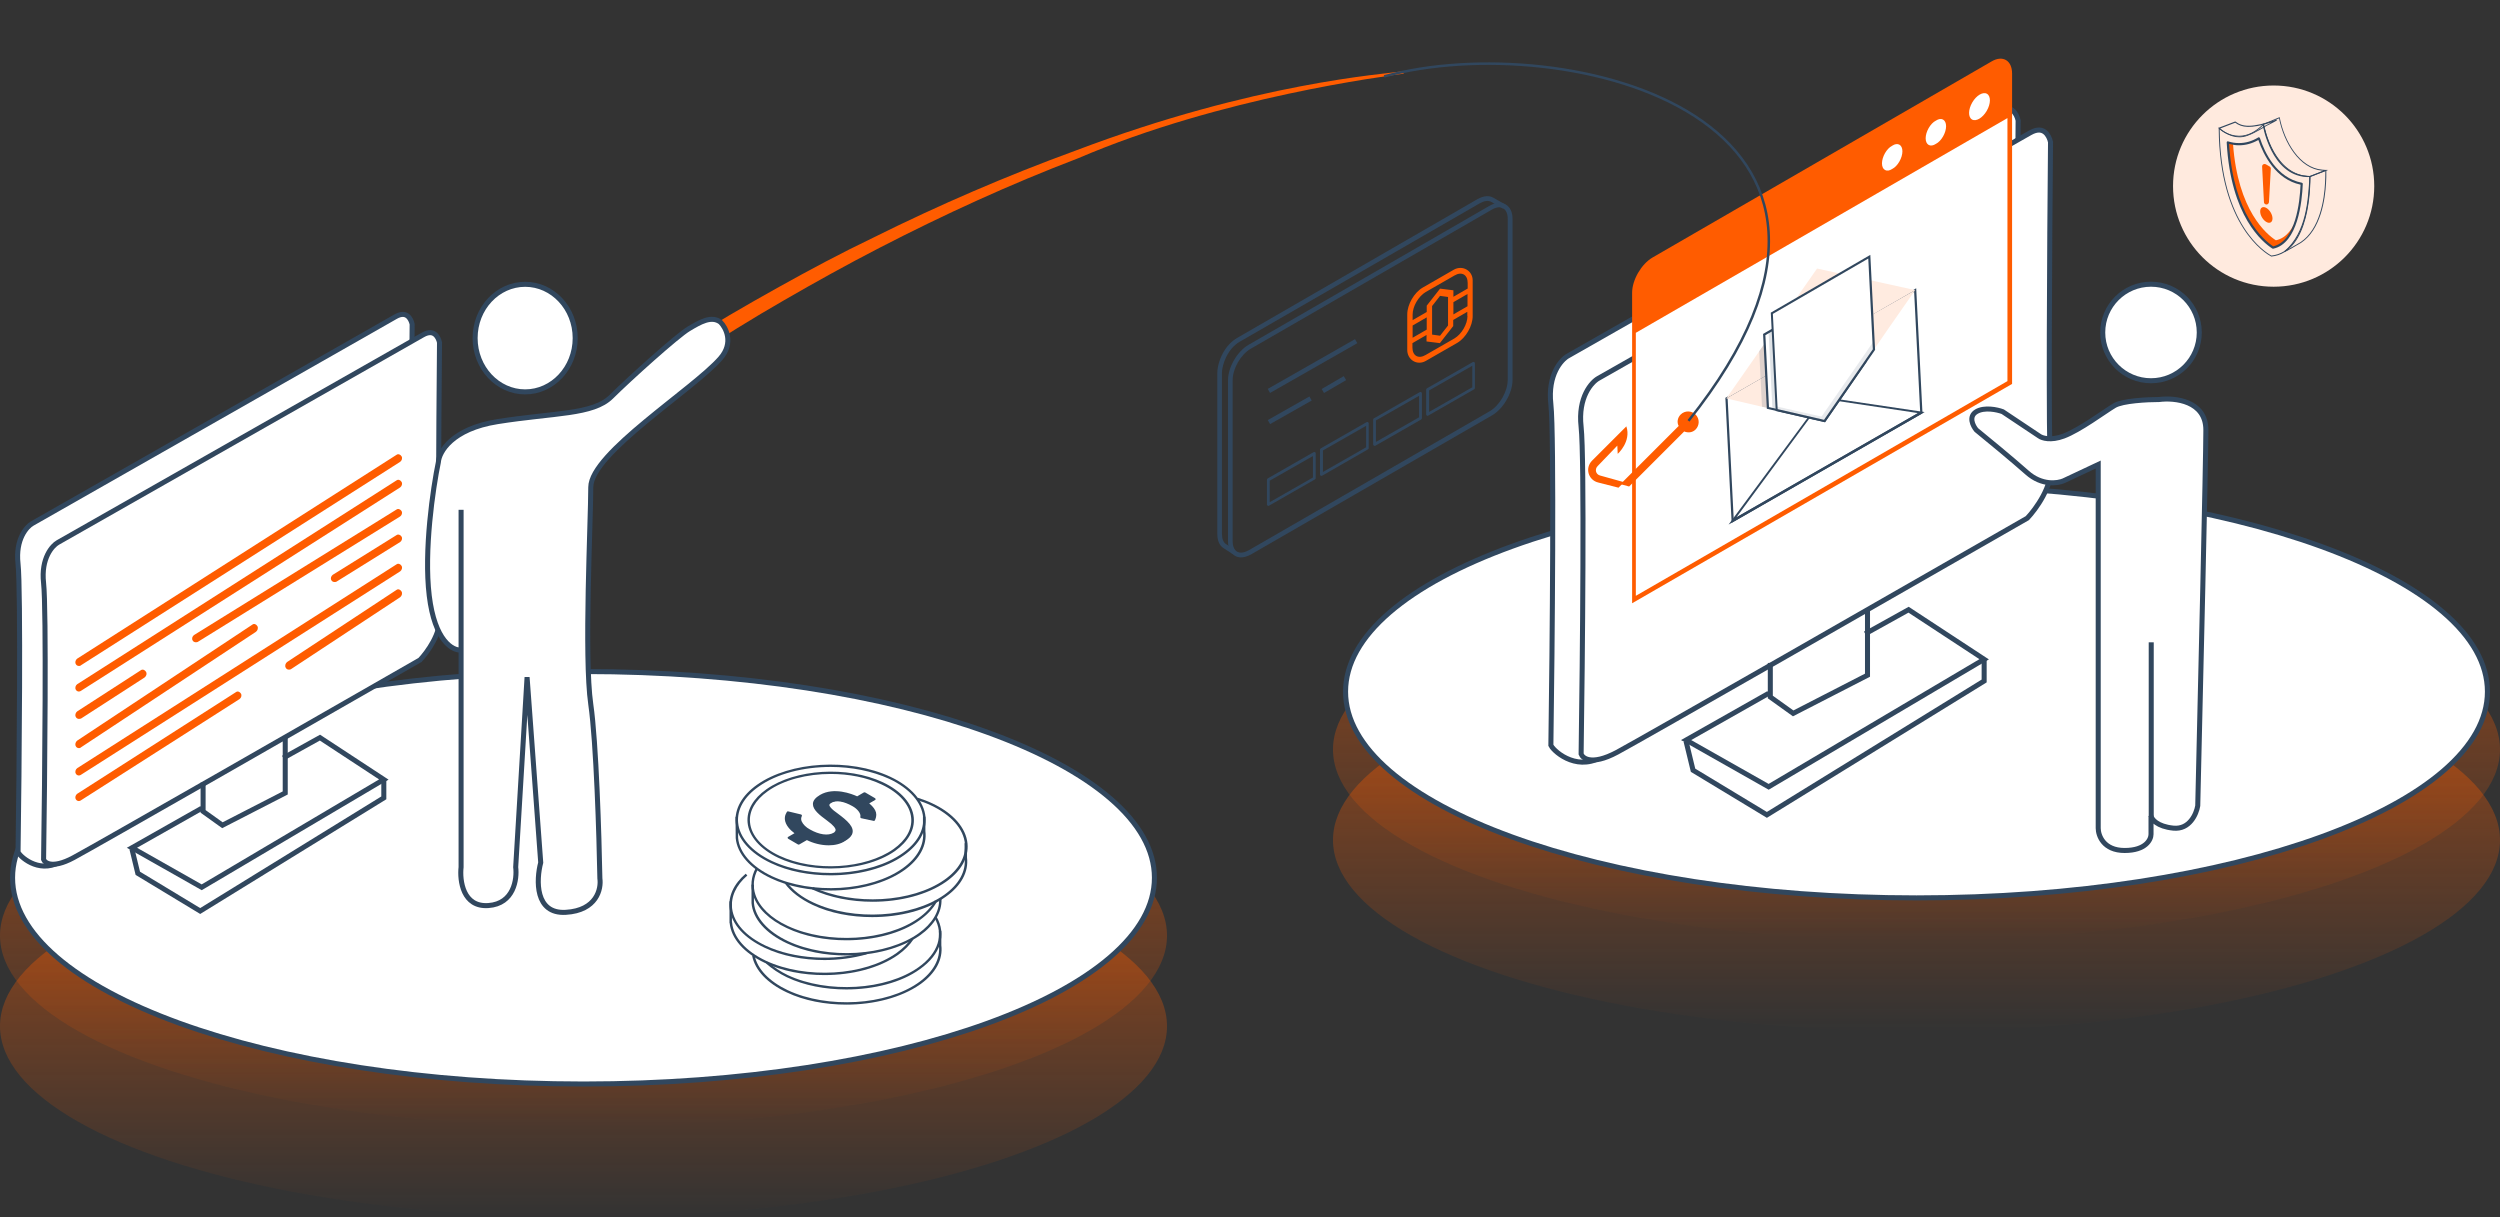 <svg width="497" height="242" viewBox="0 0 497 242" fill="none" xmlns="http://www.w3.org/2000/svg">
<rect x="0" y="0" width="497" height="242" fill="#333333" stroke="none"/>
<g clip-path="url(#clip0_93_5713)">
<ellipse cx="116" cy="186" rx="116" ry="38" fill="url(#paint0_linear_93_5713)" fill-opacity="0.5"/>
<ellipse cx="381" cy="149" rx="116" ry="38" fill="url(#paint1_linear_93_5713)" fill-opacity="0.5"/>
<ellipse cx="116" cy="204" rx="116" ry="38" fill="url(#paint2_linear_93_5713)" fill-opacity="0.5"/>
<ellipse cx="381" cy="167" rx="116" ry="38" fill="url(#paint3_linear_93_5713)" fill-opacity="0.5"/>
<path d="M229.5 174.5C229.5 180.03 226.423 185.362 220.715 190.275C215.009 195.186 206.722 199.632 196.439 203.375C175.877 210.86 147.438 215.5 116 215.5C84.562 215.5 56.123 210.86 35.561 203.375C25.278 199.632 16.991 195.186 11.285 190.275C5.577 185.362 2.5 180.03 2.5 174.5C2.5 168.97 5.577 163.638 11.285 158.725C16.991 153.814 25.278 149.368 35.561 145.625C56.123 138.14 84.562 133.5 116 133.5C147.438 133.5 175.877 138.14 196.439 145.625C206.722 149.368 215.009 153.814 220.715 158.725C226.423 163.638 229.5 168.97 229.5 174.5Z" fill="white" stroke="#31475E"/>
<path d="M494.5 137.5C494.5 143.03 491.423 148.362 485.715 153.275C480.009 158.186 471.722 162.632 461.439 166.375C440.877 173.86 412.438 178.5 381 178.5C349.562 178.5 321.123 173.86 300.561 166.375C290.278 162.632 281.991 158.186 276.285 153.275C270.577 148.362 267.5 143.03 267.5 137.5C267.5 131.97 270.577 126.638 276.285 121.725C281.991 116.814 290.278 112.368 300.561 108.625C321.123 101.14 349.562 96.5 381 96.5C412.438 96.5 440.877 101.14 461.439 108.625C471.722 112.368 480.009 116.814 485.715 121.725C491.423 126.638 494.5 131.97 494.5 137.5Z" fill="white" stroke="#31475E"/>
<path d="M311.712 70.754L311.715 70.753L397.173 22.108C397.903 21.693 398.489 21.551 398.95 21.559C399.406 21.566 399.775 21.719 400.08 21.957C400.699 22.438 401.067 23.282 401.204 23.957C401.11 33.836 400.998 48.877 400.965 61.958C400.949 68.51 400.953 74.571 400.988 79.247C401.024 83.905 401.091 87.227 401.207 88.266C401.416 90.13 400.721 92.211 399.71 94.097C398.725 95.936 397.475 97.524 396.613 98.436C384.178 105.583 365.913 117.9 350.088 128.789C345.233 132.13 340.604 135.339 336.443 138.224C333.809 140.05 331.363 141.746 329.165 143.263C323.473 147.193 319.474 149.906 318.156 150.616C315.629 151.977 313.25 151.611 311.434 150.751C310.522 150.319 309.759 149.765 309.206 149.251C308.929 148.994 308.709 148.751 308.551 148.544C308.425 148.378 308.351 148.253 308.315 148.172C308.455 138.612 308.623 123.207 308.672 109.424C308.721 95.618 308.652 83.383 308.31 80.327C307.656 74.472 310.402 71.487 311.712 70.754Z" fill="white" stroke="#31475E"/>
<path d="M317.74 75.223L317.744 75.222L403.592 26.404C404.325 25.987 404.914 25.844 405.379 25.852C405.837 25.859 406.209 26.013 406.515 26.252C407.138 26.735 407.507 27.582 407.645 28.26C407.551 38.175 407.438 53.269 407.405 66.397C407.389 72.972 407.392 79.055 407.428 83.748C407.464 88.422 407.532 91.755 407.648 92.798C407.858 94.669 407.159 96.758 406.144 98.651C405.154 100.497 403.898 102.091 403.033 103.007C378.058 117.332 326.905 146.626 321.496 149.537C318.833 150.97 317.068 151.221 315.971 151.034C314.95 150.861 314.483 150.31 314.327 149.898C314.468 140.309 314.636 125.599 314.685 112.517C314.735 99.419 314.665 87.898 314.322 84.832C313.665 78.956 316.423 75.959 317.74 75.223Z" fill="white" stroke="#31475E"/>
<path d="M351.938 131.786V138.566L356.484 141.82L371.259 134.227V121.21" stroke="#31475E"/>
<path d="M351.608 137.829L335.195 147.124L351.608 156.419L394.449 131.068L379.427 121.21L370.803 125.998" stroke="#31475E"/>
<path d="M335.195 147.401L336.58 153.126L351.255 162L394.449 135.379V131.085" stroke="#31475E"/>
<path d="M400.003 14.607C400.003 12.02 398.156 10.912 395.939 12.205L328.528 51.192C326.312 52.485 324.465 55.627 324.465 58.213V119.927L400.003 76.321V14.607Z" fill="#FF5C00"/>
<path d="M325.203 118.449V66.159L399.079 23.476V75.767L325.203 118.449Z" fill="white"/>
<path d="M344.252 103.945L382.19 82.166L380.941 57.309L343.003 79.088L344.252 103.945ZM381.729 81.876L344.66 103.166L343.46 79.288L380.532 58.044L381.729 81.876Z" fill="#31475E"/>
<path d="M343.191 79.21L350.286 80.863L351.46 81.117L352.409 81.337L352.95 81.444L353.222 81.52L354.171 81.74L354.759 81.889L362.528 83.642L362.756 83.72L370.912 71.833L371.747 70.675L371.831 70.581L372.535 69.474L373.41 68.224L375.449 65.263L380.74 57.673L369.408 64.138L361.988 68.441L350.006 75.295L343.191 79.21Z" fill="#FFEBE0"/>
<path d="M361.231 53.384L343.191 79.21L361.988 68.441L380.74 57.673L361.231 53.384Z" fill="#FFEBE0"/>
<path d="M343.639 104.287L382.619 81.919L362.416 78.915L343.639 104.287ZM381.29 82.12L345.218 102.823L362.57 79.309L381.29 82.12Z" fill="#31475E"/>
<path opacity="0.16" d="M352.312 66.114L369.02 56.432L369.407 64.139L369.852 73.004L362.527 83.643L354.757 81.89L354.169 81.741L353.22 81.521L352.948 81.445L352.407 81.338L351.458 81.118L350.284 80.864L350.005 75.296L349.729 69.817L352.312 66.114Z" fill="#31475E"/>
<path d="M350.725 66.506L351.459 81.117L352.363 81.34L352.408 81.337L352.949 81.444L353.221 81.52L354.17 81.74L354.758 81.889L362.755 83.72L370.911 71.833L370.078 55.262L351.591 65.971L350.725 66.506Z" fill="white"/>
<path d="M362.813 83.942L371.138 71.868L370.285 54.895L350.498 66.385L351.245 81.263L362.813 83.942ZM370.73 71.754L362.654 83.459L351.675 80.929L350.957 66.629L351.738 66.188L369.92 55.628L370.73 71.754Z" fill="#31475E"/>
<path opacity="0.16" d="M351.591 65.972L352.363 81.341L352.408 81.338L352.949 81.445L353.221 81.521L354.17 81.741L354.758 81.89L362.755 83.721L370.911 71.834L370.078 55.263L351.591 65.972Z" fill="#31475E"/>
<path d="M352.256 62.277L353.223 81.521L354.172 81.741L354.76 81.89L362.757 83.722L371.748 70.676L371.832 70.582L372.536 69.475L371.609 51.033L352.256 62.277Z" fill="white"/>
<path d="M362.819 83.942L372.769 69.553L371.82 50.665L352.033 62.154L353.015 81.71L362.819 83.942ZM372.317 69.442L362.616 83.461L353.398 81.334L352.447 62.401L371.411 51.4L372.317 69.442Z" fill="#31475E"/>
<path opacity="0.11" d="M362.124 82.816L371.118 69.815L371.2 69.677L372.449 67.872L372.53 69.476L371.826 70.583L371.742 70.677L362.751 83.722L354.754 81.891L354.166 81.742L353.217 81.522L353.181 80.809L362.124 82.816Z" fill="#31475E"/>
<path d="M386.883 25.092C386.883 26.385 385.96 28.048 384.852 28.603C383.744 29.342 382.82 28.788 382.82 27.494C382.82 26.201 383.744 24.538 384.852 23.983C385.96 23.244 386.883 23.799 386.883 25.092Z" fill="white"/>
<path d="M378.2 30.079C378.2 31.373 377.276 33.036 376.168 33.59C375.06 34.329 374.137 33.775 374.137 32.481C374.137 31.188 375.06 29.525 376.168 28.971C377.276 28.232 378.2 28.786 378.2 30.079Z" fill="white"/>
<path d="M394.959 22.041C395.783 20.632 395.808 19.113 395.015 18.65C394.223 18.186 392.913 18.953 392.089 20.363C391.265 21.772 391.24 23.291 392.033 23.754C392.825 24.218 394.135 23.451 394.959 22.041Z" fill="white"/>
<path d="M438.527 85.48C438.527 79.665 432.335 79.019 429.239 79.423C426.95 79.423 421.97 79.665 420.354 80.634C418.335 81.846 413.489 85.48 410.258 86.692C407.674 87.661 405.95 87.096 405.412 86.692L398.143 81.846C397.066 81.442 394.508 80.876 392.893 81.846C391.277 82.815 392.22 84.673 392.893 85.48C395.047 87.23 400.081 91.376 402.989 93.961C405.897 96.546 409.047 96.115 410.258 95.576L417.124 92.346V164.634C417.124 166.115 418.174 169.076 422.374 169.076C426.574 169.076 427.624 166.922 427.624 165.845V162.211C427.758 162.884 428.835 164.311 432.066 164.634C435.297 164.957 436.643 161.807 436.912 160.192C437.45 137.711 438.527 91.296 438.527 85.48Z" fill="white" stroke="#31475E"/>
<circle r="9.596" transform="matrix(-1 0 0 1 427.619 66.096)" fill="white" stroke="#31475E"/>
<path d="M427.664 127.693V162.367" stroke="#31475E"/>
<path d="M165.111 177.037C160.925 177.037 156.738 176.258 153.265 174.603C149.111 172.656 146.547 169.735 146.255 166.619L146.223 162.368H146.709L146.742 166.587C147.002 169.508 149.468 172.299 153.46 174.181C161.379 177.881 173.03 177.2 179.456 172.623C182.377 170.546 183.805 167.917 183.481 165.256V162.368H183.968V165.224C184.325 168.047 182.832 170.838 179.749 173.013C176.049 175.642 170.596 177.037 165.111 177.037Z" fill="#31475E"/>
<path d="M165.107 174.019C160.921 174.019 156.734 173.24 153.261 171.585C149.107 169.637 146.543 166.716 146.251 163.568C145.991 160.81 147.517 158.116 150.503 156.006C157.059 151.365 168.937 150.651 176.986 154.416C181.14 156.363 183.704 159.284 183.996 162.432C184.256 165.191 182.73 167.885 179.744 169.994C176.045 172.656 170.592 174.019 165.107 174.019ZM165.14 152.469C159.752 152.469 154.43 153.799 150.795 156.396C147.939 158.408 146.511 160.939 146.738 163.536C146.998 166.489 149.464 169.28 153.456 171.163C161.375 174.863 173.026 174.181 179.452 169.605C182.308 167.593 183.736 165.061 183.509 162.465C183.25 159.511 180.783 156.72 176.791 154.838C173.383 153.28 169.262 152.469 165.14 152.469ZM165.107 172.656C161.472 172.656 157.805 171.974 154.754 170.546C151.119 168.826 148.88 166.262 148.62 163.536C148.393 161.102 149.724 158.765 152.353 156.915C158.097 152.858 168.483 152.209 175.525 155.52C179.16 157.24 181.4 159.804 181.659 162.53C181.887 164.964 180.556 167.301 177.927 169.183C174.682 171.455 169.911 172.656 165.107 172.656ZM165.14 153.864C160.466 153.864 155.793 155.033 152.612 157.305C150.146 159.057 148.88 161.264 149.107 163.503C149.334 166.067 151.476 168.501 154.949 170.124C161.862 173.37 172.02 172.753 177.635 168.794C180.101 167.041 181.367 164.834 181.14 162.595C180.913 160.031 178.771 157.597 175.298 155.974C172.345 154.546 168.742 153.864 165.14 153.864Z" fill="#31475E"/>
<path d="M174.042 162.142C174.042 162.369 173.977 162.596 173.88 162.856L173.782 163.083L171.348 162.564L171.381 162.434C171.478 161.72 170.764 160.811 169.693 160.194C167.908 159.156 166.285 158.929 165.214 159.545C164.565 159.935 164.597 160.357 165.019 160.843C165.344 161.233 165.863 161.655 166.512 162.077C168.297 163.407 169.823 164.673 169.206 165.939C169.011 166.328 168.622 166.685 168.005 167.075C165.733 168.373 162.618 167.919 160.508 166.848L160.411 166.783L158.756 167.724L156.808 166.588L157.522 166.199L158.399 165.679L158.301 165.614C157.49 165.063 156.354 164.056 156.289 162.856V162.693C156.289 162.401 156.386 162.077 156.549 161.752L156.646 161.557L159.21 162.174L159.145 162.336C159.015 162.693 159.048 163.05 159.21 163.407C159.502 164.089 160.216 164.738 160.963 165.16C162.845 166.231 164.727 166.491 165.928 165.809C166.026 165.744 166.123 165.679 166.188 165.614C166.804 165.063 166.285 164.219 164.63 162.985C163.169 161.914 161.936 160.908 161.936 159.935C161.936 159.902 161.936 159.902 161.936 159.87C161.969 159.351 162.358 158.831 163.267 158.312C165.928 156.787 169.433 158.182 170.439 158.637L170.537 158.669L171.965 157.825L173.912 158.961L172.873 159.545L172.484 159.772L172.549 159.837C172.841 160.065 173.101 160.292 173.295 160.486C173.815 161.038 174.074 161.557 174.074 162.077C174.042 162.109 174.042 162.142 174.042 162.142Z" fill="#31475E"/>
<path d="M164.758 168.049C163.2 168.049 161.642 167.627 160.409 167.01L158.883 167.887C158.818 167.919 158.721 167.919 158.656 167.887L156.709 166.751C156.644 166.718 156.579 166.621 156.579 166.556C156.579 166.459 156.612 166.394 156.709 166.361L157.942 165.647C157.066 164.998 156.125 164.025 156.027 162.856V162.662C156.027 162.305 156.125 161.948 156.319 161.623L156.417 161.428C156.482 161.331 156.579 161.266 156.676 161.298L159.24 161.915C159.305 161.948 159.37 161.98 159.403 162.045C159.435 162.11 159.435 162.175 159.403 162.24L159.338 162.402C159.24 162.662 159.24 162.954 159.37 163.278C159.63 163.862 160.214 164.479 161.025 164.901C162.843 165.939 164.628 166.199 165.731 165.55C165.829 165.485 165.894 165.453 165.926 165.388C166.056 165.258 166.121 165.161 166.121 164.998C166.121 164.706 165.796 164.122 164.401 163.116C162.94 162.045 161.61 161.006 161.61 159.87C161.61 159.838 161.61 159.806 161.61 159.773C161.642 159.156 162.096 158.572 163.038 158.02C165.764 156.43 169.366 157.826 170.405 158.313L171.735 157.534C171.8 157.501 171.898 157.501 171.995 157.534L173.942 158.67C174.007 158.702 174.072 158.799 174.072 158.864C174.072 158.962 174.04 159.027 173.942 159.059L172.806 159.708C173.034 159.903 173.196 160.065 173.358 160.227C173.91 160.812 174.202 161.363 174.202 161.948C174.202 161.98 174.202 161.98 174.202 162.012C174.202 162.272 174.137 162.532 174.04 162.824L173.942 163.051C173.91 163.148 173.78 163.213 173.65 163.181L171.216 162.662C171.086 162.629 171.021 162.532 171.021 162.402L171.054 162.272C171.119 161.688 170.47 160.812 169.464 160.26C167.744 159.286 166.218 159.027 165.245 159.611C165.017 159.741 164.888 159.87 164.888 160C164.855 160.13 164.952 160.325 165.147 160.552C165.472 160.941 166.023 161.363 166.575 161.753C168.36 163.083 170.048 164.479 169.366 165.907C169.139 166.361 168.717 166.751 168.068 167.14C167.127 167.789 165.959 168.049 164.758 168.049ZM160.409 166.491C160.441 166.491 160.474 166.491 160.539 166.524L160.636 166.589C162.681 167.595 165.731 168.081 167.906 166.816C168.49 166.491 168.847 166.134 169.009 165.81C169.496 164.836 168.36 163.733 166.38 162.272C165.796 161.85 165.212 161.396 164.855 160.974C164.563 160.617 164.433 160.325 164.498 160.033C164.531 159.741 164.758 159.513 165.115 159.319C166.251 158.67 167.971 158.897 169.821 159.968C170.989 160.617 171.703 161.591 171.638 162.402L173.65 162.824V162.791C173.748 162.597 173.78 162.369 173.78 162.175H174.04H173.78C173.78 161.688 173.52 161.234 173.066 160.714C172.871 160.519 172.644 160.292 172.352 160.065L172.287 160C172.222 159.935 172.19 159.87 172.19 159.805C172.19 159.741 172.255 159.643 172.32 159.611L173.391 158.994L171.93 158.15L170.6 158.897C170.535 158.929 170.437 158.929 170.372 158.897L170.275 158.864C169.301 158.41 165.861 157.079 163.33 158.54C162.551 158.994 162.161 159.448 162.129 159.903L161.869 159.935H162.129C162.129 160.812 163.459 161.883 164.725 162.759C165.991 163.7 166.608 164.414 166.64 164.998C166.64 165.29 166.543 165.55 166.316 165.745C166.251 165.81 166.153 165.875 166.023 165.972C164.758 166.686 162.778 166.459 160.831 165.323C159.954 164.804 159.273 164.122 158.981 163.44C158.818 163.019 158.786 162.662 158.883 162.305L156.774 161.785L156.741 161.818C156.612 162.077 156.514 162.369 156.514 162.629V162.791C156.579 163.927 157.747 164.868 158.429 165.355L158.526 165.42C158.591 165.453 158.624 165.55 158.624 165.615C158.624 165.712 158.559 165.777 158.494 165.81L157.293 166.491L158.754 167.335L160.279 166.459C160.344 166.524 160.376 166.491 160.409 166.491Z" fill="#31475E"/>
<path d="M173.387 182.324C169.2 182.324 165.013 181.545 161.541 179.89C159.139 178.754 157.224 177.294 156.023 175.638L156.413 175.346C157.581 176.937 159.399 178.365 161.735 179.436C169.654 183.135 181.306 182.454 187.732 177.878C190.653 175.801 192.081 173.172 191.756 170.511V167.622H192.243V170.478C192.6 173.302 191.107 176.093 188.024 178.267C184.324 180.961 178.872 182.324 173.387 182.324Z" fill="#31475E"/>
<path d="M173.486 179.272C169.267 179.272 164.983 178.461 161.445 176.805L161.64 176.351C169.624 180.116 181.34 179.434 187.766 174.89C190.622 172.878 192.05 170.347 191.823 167.75C191.563 164.797 189.097 162.006 185.105 160.124C184.229 159.702 183.287 159.345 182.314 159.053L182.476 158.598C183.482 158.923 184.456 159.28 185.332 159.702C189.486 161.649 192.05 164.57 192.342 167.718C192.602 170.477 191.077 173.17 188.091 175.28C184.358 177.909 178.938 179.272 173.486 179.272Z" fill="#31475E"/>
<path d="M168.255 189.952C164.068 189.952 159.881 189.173 156.409 187.518C152.222 185.57 149.658 182.649 149.398 179.534V175.866H149.885V179.501C150.145 182.422 152.611 185.181 156.636 187.096C164.555 190.795 176.206 190.114 182.632 185.538C185.326 183.623 186.786 181.221 186.689 178.755L187.176 178.722C187.273 181.351 185.748 183.915 182.924 185.927C179.192 188.556 173.74 189.952 168.255 189.952Z" fill="#31475E"/>
<path d="M168.255 186.932C164.069 186.932 159.882 186.153 156.409 184.498C152.937 182.875 150.568 180.571 149.724 178.007C149.14 176.189 149.302 174.307 150.243 172.587L150.665 172.814C149.789 174.437 149.626 176.189 150.178 177.877C150.99 180.311 153.261 182.518 156.604 184.076C164.523 187.776 176.174 187.094 182.601 182.518C184.061 181.48 185.164 180.279 185.846 179.013L186.268 179.24C185.554 180.571 184.386 181.804 182.86 182.908C179.193 185.569 173.74 186.932 168.255 186.932Z" fill="#31475E"/>
<path d="M163.88 193.849C159.693 193.849 155.506 193.07 152.034 191.415C147.912 189.467 145.38 186.611 145.056 183.528C145.023 183.496 145.023 183.463 145.023 183.398V179.179H145.51V183.301C145.51 183.333 145.543 183.366 145.543 183.398C145.802 186.352 148.269 189.11 152.261 190.993C160.18 194.693 171.831 194.011 178.257 189.435C179.523 188.526 180.497 187.553 181.178 186.482L181.6 186.741C180.886 187.845 179.847 188.883 178.549 189.824C174.785 192.486 169.365 193.849 163.88 193.849Z" fill="#31475E"/>
<path d="M163.921 190.861C159.669 190.861 155.45 190.05 152.042 188.427C147.985 186.512 145.486 183.786 145.064 180.735C144.707 178.236 145.843 175.737 148.245 173.692L148.57 174.049C146.298 175.997 145.259 178.333 145.551 180.67C145.941 183.559 148.31 186.155 152.237 188.005C157.852 190.634 165.673 191.121 172.164 189.271L172.294 189.725C169.633 190.472 166.777 190.861 163.921 190.861Z" fill="#31475E"/>
<path d="M168.25 199.722C164.063 199.722 159.877 198.943 156.404 197.288C152.542 195.471 150.108 192.907 149.523 190.018L150.01 189.921C150.562 192.647 152.931 195.114 156.631 196.866C164.55 200.566 176.201 199.885 182.627 195.308C185.548 193.231 186.976 190.603 186.652 187.941V185.053H187.139V187.909C187.496 190.732 186.003 193.523 182.919 195.698C179.187 198.327 173.735 199.722 168.25 199.722Z" fill="#31475E"/>
<path d="M168.257 196.705C164.07 196.705 159.883 195.926 156.411 194.271C154.918 193.557 153.457 192.583 152.289 191.545L152.614 191.188C153.75 192.226 155.178 193.167 156.606 193.849C164.525 197.549 176.176 196.867 182.602 192.291C186.529 189.5 187.697 185.833 185.75 182.425L186.172 182.198C188.249 185.833 187.016 189.76 182.862 192.681C179.194 195.342 173.742 196.705 168.257 196.705Z" fill="#31475E"/>
<path d="M245.022 110.147C245.022 110.147 243.99 109.41 243.29 109.005C242.442 108.489 242 107.494 242 106.168V74.22C242 73.851 242.037 73.446 242.111 73.004C242.516 70.903 243.621 68.95 245.095 67.771C245.353 67.55 245.648 67.366 245.943 67.182L293.736 39.582C294.915 38.919 296.057 38.808 296.905 39.324L299.3 40.687L298.858 41.498L296.462 40.135C295.873 39.803 295.099 39.914 294.215 40.393L246.422 67.955C246.164 68.103 245.943 68.25 245.685 68.471C244.395 69.503 243.4 71.309 243.032 73.151C242.958 73.52 242.921 73.888 242.921 74.183V106.131C242.921 107.126 243.216 107.863 243.769 108.194C244.469 108.636 245.501 109.337 245.537 109.373L245.022 110.147Z" fill="#31475E"/>
<path d="M246.708 110.812C246.266 110.812 245.861 110.701 245.492 110.48C244.608 109.964 244.129 108.969 244.129 107.606V75.584C244.129 73.005 245.971 69.836 248.219 68.546L296.122 40.91C297.302 40.246 298.444 40.136 299.328 40.652C300.213 41.167 300.692 42.162 300.692 43.526V75.547C300.692 78.127 298.849 81.296 296.601 82.585L248.698 110.222C247.998 110.59 247.335 110.812 246.708 110.812ZM298.075 41.204C297.633 41.204 297.117 41.352 296.565 41.683L248.661 69.32C246.671 70.462 245.05 73.263 245.05 75.584V107.606C245.05 108.601 245.382 109.338 245.934 109.669C246.524 110.001 247.335 109.89 248.219 109.411L296.122 81.775C298.112 80.632 299.734 77.832 299.734 75.51V43.489C299.734 42.494 299.402 41.757 298.849 41.425C298.591 41.278 298.333 41.204 298.075 41.204Z" fill="#31475E"/>
<path d="M260.309 78.821L252.039 83.51L252.493 84.311L260.764 79.622L260.309 78.821Z" fill="#31475E"/>
<path d="M269.377 67.424L252.027 77.316L252.484 78.116L269.833 68.224L269.377 67.424Z" fill="#31475E"/>
<path d="M267.143 74.772L262.75 77.334L263.214 78.129L267.607 75.567L267.143 74.772Z" fill="#31475E"/>
<path d="M289.011 53.622L282.857 57.16C281.125 58.154 279.762 60.55 279.762 62.503V69.578C279.762 71.531 281.715 72.746 283.447 71.752L289.674 68.177C291.406 67.182 292.769 64.787 292.769 62.834V55.796C292.806 53.806 290.743 52.627 289.011 53.622ZM287.868 59.739V60.697V63.055V63.571V64.713L286.284 66.74L284.699 66.519V65.966V64.861V62.503V61.876V60.844L286.284 58.818L287.868 59.039V59.739ZM283.631 65.524L280.83 67.145V64.713L283.631 63.092V65.524ZM291.738 62.797C291.738 64.456 290.558 66.445 289.121 67.293L283.41 70.573C281.973 71.42 280.793 70.72 280.793 69.099V68.214L283.594 66.593V66.666V67.882L286.247 68.214L288.9 64.824V63.608L291.701 61.987V62.797H291.738ZM291.738 60.881L288.937 62.503V60.071L291.738 58.449V60.881ZM291.738 57.381L288.937 59.002V57.712L286.284 57.381L283.631 60.771V62.024L280.83 63.645V62.539C280.83 60.881 282.009 58.891 283.447 58.044L289.158 54.764C290.595 53.917 291.774 54.617 291.774 56.238V57.381H291.738Z" fill="#FF5C00"/>
<path d="M273.275 88.63C273.238 88.63 273.165 88.63 273.128 88.593C273.054 88.556 272.98 88.445 272.98 88.372V83.434C272.98 83.324 273.017 83.25 273.128 83.176L282.266 77.944C282.34 77.907 282.451 77.907 282.524 77.944C282.598 77.981 282.672 78.091 282.672 78.165V83.139C282.672 83.25 282.635 83.324 282.524 83.397L273.386 88.63C273.349 88.63 273.312 88.63 273.275 88.63ZM273.533 83.582V87.856L282.119 82.955V78.681L273.533 83.582Z" fill="#31475E"/>
<path d="M283.814 82.66C283.777 82.66 283.704 82.66 283.667 82.623C283.593 82.586 283.52 82.476 283.52 82.402V77.464C283.52 77.354 283.556 77.28 283.667 77.206L292.805 71.974C292.879 71.937 292.99 71.937 293.063 71.974C293.137 72.011 293.211 72.121 293.211 72.195V77.133C293.211 77.243 293.174 77.317 293.063 77.391L283.925 82.623C283.925 82.623 283.851 82.66 283.814 82.66ZM284.109 77.612V81.886L292.695 76.985V72.711L284.109 77.612Z" fill="#31475E"/>
<path d="M262.705 94.599C262.668 94.599 262.594 94.599 262.558 94.562C262.484 94.525 262.41 94.415 262.41 94.341V89.403C262.41 89.293 262.447 89.219 262.558 89.145L271.696 83.913C271.77 83.876 271.88 83.876 271.954 83.913C272.028 83.95 272.101 84.06 272.101 84.134V89.072C272.101 89.182 272.065 89.256 271.954 89.33L262.852 94.562C262.815 94.599 262.742 94.599 262.705 94.599ZM263 89.551V93.825L271.585 88.924V84.65L263 89.551Z" fill="#31475E"/>
<path d="M252.166 100.569C252.129 100.569 252.055 100.569 252.018 100.532C251.945 100.495 251.871 100.384 251.871 100.311V95.373C251.871 95.263 251.908 95.189 252.018 95.115L261.157 89.883C261.231 89.846 261.341 89.846 261.415 89.883C261.489 89.919 261.562 90.03 261.562 90.104V95.041C261.562 95.152 261.525 95.226 261.415 95.299L252.276 100.532C252.24 100.569 252.203 100.569 252.166 100.569ZM252.424 95.557V99.832L261.01 94.931V90.656L252.424 95.557Z" fill="#31475E"/>
<circle cx="452" cy="37" r="20" fill="#FFEADE"/>
<path d="M445.198 27.295C445.699 27.295 446.229 27.212 446.758 27.017C448.429 26.431 450.519 25.067 450.546 25.039C450.602 25.011 450.825 24.899 451.076 24.788C452.051 24.287 452.441 24.092 452.58 23.98C452.664 23.924 452.664 23.897 452.636 23.841L452.608 23.757L452.524 23.785C447.538 25.484 445.783 25.206 444.418 24.175L444.362 24.147L440.992 25.429L441.131 25.568C441.967 26.292 443.443 27.295 445.198 27.295ZM450.463 24.899C450.435 24.899 448.374 26.264 446.702 26.849C444.446 27.657 442.412 26.404 441.382 25.54L444.362 24.398C445.672 25.373 447.343 25.651 451.577 24.342C451.382 24.454 451.159 24.565 450.992 24.649C450.714 24.76 450.546 24.844 450.463 24.899Z" fill="#31475E"/>
<path d="M454.2 50.086C454.311 50.086 454.59 49.918 455.787 49.25C456.539 48.832 457.347 48.358 457.459 48.275C461.386 45.656 462.25 39.667 462.417 36.325C462.445 35.712 462.501 34.932 462.473 33.957V33.762L462.334 33.79L459.102 35.043V35.182C458.879 39.584 458.517 46.214 454.144 49.918L454.088 49.974L454.144 50.058C454.144 50.058 454.172 50.086 454.2 50.086ZM462.278 34.012C462.278 34.959 462.25 35.712 462.222 36.325C462.055 39.639 461.191 45.573 457.347 48.136C457.18 48.247 455.704 49.083 454.84 49.584C458.768 45.768 459.102 39.444 459.325 35.21V35.182L462.278 34.012Z" fill="#31475E"/>
<path d="M459.206 35.179L462.855 33.786H462.354C462.131 33.786 461.908 33.758 461.658 33.73C457.173 33.368 454.136 28.131 453.217 23.396L453.189 23.284L449.819 24.677V24.761C449.874 25.178 451.546 34.733 458.426 35.179C458.51 35.179 458.593 35.179 458.677 35.207C458.9 35.151 459.039 35.179 459.206 35.179ZM461.908 33.925L459.178 34.984C459.039 34.984 458.9 34.956 458.761 34.956C458.677 34.956 458.593 34.956 458.51 34.928C451.992 34.538 450.264 25.708 450.069 24.761L453.078 23.535C454.025 28.326 457.117 33.563 461.658 33.925C461.741 33.925 461.825 33.925 461.908 33.925Z" fill="#31475E"/>
<path d="M451.526 51.002H451.553C459.353 50.222 459.325 36.628 459.297 35.096V35.013H459.214C452.222 34.873 450.272 25.764 450.077 24.706L450.049 24.539L449.91 24.678C448.378 26.21 446.79 26.99 445.119 26.99H445.091C442.862 26.962 441.414 25.625 441.247 25.486L441.079 25.319V25.541C441.219 44.985 450.439 50.417 451.526 51.002ZM459.102 35.18C459.13 37.074 459.019 49.999 451.553 50.807C450.411 50.194 441.442 44.762 441.274 25.736C441.748 26.126 443.141 27.129 445.091 27.157H445.119C446.79 27.157 448.406 26.405 449.91 24.929C450.244 26.516 452.333 34.957 459.102 35.18Z" fill="#31475E"/>
<path d="M452.445 47.77C450.69 46.656 444.868 41.948 443.92 28.549C443.558 28.494 443.224 28.41 442.918 28.299C443.726 42.923 450.021 48.021 451.915 49.219C454.534 48.662 455.954 45.932 456.734 43.035C455.899 45.347 454.589 47.325 452.445 47.77Z" fill="#FF5C00"/>
<path d="M451.86 49.443C451.887 49.443 451.887 49.443 451.915 49.443C456.818 48.413 457.654 40.084 457.793 36.546C457.793 36.434 457.709 36.351 457.598 36.323C452.612 35.376 450.216 30.362 449.269 27.437C449.241 27.381 449.185 27.326 449.13 27.298C449.074 27.27 448.99 27.27 448.935 27.325C447.709 28.078 446.428 28.44 445.118 28.44H445.063C444.338 28.44 443.642 28.328 442.946 28.105C442.862 28.078 442.806 28.105 442.751 28.133C442.695 28.189 442.667 28.245 442.667 28.328C443.475 43.036 449.826 48.19 451.748 49.416C451.776 49.416 451.832 49.443 451.86 49.443ZM457.347 36.713C457.208 40.223 456.372 47.939 451.915 48.97C449.965 47.688 444.004 42.646 443.141 28.607C443.781 28.774 444.422 28.885 445.09 28.885H445.146C446.455 28.885 447.737 28.523 448.963 27.827C449.993 30.835 452.417 35.654 457.347 36.713Z" fill="#31475E"/>
<path d="M450.323 40.585C450.184 40.501 450.073 40.362 450.073 40.167L449.71 33.119C449.683 32.729 450.1 32.479 450.463 32.674L451.187 33.091C451.354 33.175 451.438 33.37 451.438 33.537L451.075 40.139C451.047 40.557 450.63 40.78 450.323 40.585Z" fill="#FF5C00"/>
<path d="M449.322 42.034C449.322 42.814 449.879 43.734 450.548 44.124C451.216 44.514 451.773 44.207 451.773 43.427C451.773 42.647 451.216 41.728 450.548 41.338C449.879 40.948 449.322 41.254 449.322 42.034Z" fill="#FF5C00"/>
<path d="M6.419 104.066L6.422 104.064L78.643 62.955C79.251 62.608 79.733 62.494 80.106 62.5C80.473 62.506 80.769 62.629 81.015 62.82C81.515 63.21 81.819 63.898 81.934 64.457C81.855 72.806 81.76 85.513 81.733 96.564C81.719 102.101 81.722 107.224 81.752 111.176C81.782 115.11 81.839 117.923 81.938 118.806C82.111 120.358 81.532 122.1 80.681 123.689C79.855 125.231 78.807 126.563 78.084 127.331C67.572 133.373 52.139 143.781 38.769 152.98C34.667 155.804 30.754 158.516 27.237 160.954C25.012 162.497 22.944 163.93 21.087 165.213C16.274 168.535 12.899 170.824 11.79 171.422C9.682 172.558 7.698 172.253 6.179 171.534C5.417 171.173 4.778 170.709 4.316 170.28C4.085 170.065 3.902 169.863 3.772 169.692C3.674 169.564 3.618 169.469 3.588 169.408C3.706 161.327 3.848 148.318 3.889 136.679C3.931 125.014 3.873 114.668 3.583 112.08C3.034 107.16 5.341 104.669 6.419 104.066Z" fill="white" stroke="#31475E"/>
<path d="M11.511 107.843L11.515 107.841L84.066 66.585C84.677 66.237 85.161 66.123 85.536 66.129C85.905 66.135 86.203 66.258 86.451 66.45C86.954 66.841 87.259 67.533 87.375 68.094C87.296 76.473 87.201 89.225 87.173 100.316C87.159 105.873 87.162 111.014 87.192 114.98C87.222 118.928 87.28 121.75 87.379 122.637C87.553 124.195 86.971 125.943 86.116 127.538C85.286 129.086 84.234 130.423 83.506 131.194C62.396 143.303 19.18 168.051 14.61 170.51C12.367 171.718 10.894 171.921 9.991 171.768C9.166 171.628 8.793 171.19 8.666 170.87C8.785 162.765 8.928 150.342 8.969 139.293C9.011 128.227 8.952 118.484 8.662 115.887C8.11 110.95 10.428 108.449 11.511 107.843Z" fill="white" stroke="#31475E"/>
<path d="M40.375 155.576V161.306L44.217 164.056L56.704 157.639V146.638" stroke="#31475E"/>
<path d="M40.097 160.683L26.227 168.538L40.097 176.394L76.303 154.97L63.607 146.638L56.319 150.685" stroke="#31475E"/>
<path d="M26.227 168.774L27.397 173.612L39.799 181.112L76.303 158.614V154.985" stroke="#31475E"/>
<path d="M15.682 132.394C15.462 132.394 15.187 132.273 15.077 132.029C14.857 131.664 15.022 131.177 15.352 130.934L78.84 90.412C79.17 90.169 79.61 90.351 79.83 90.716C80.05 91.081 79.885 91.568 79.555 91.811L16.067 132.273C15.957 132.394 15.847 132.394 15.682 132.394Z" fill="#FF5C00"/>
<path d="M15.682 137.477C15.462 137.477 15.187 137.355 15.077 137.112C14.857 136.747 15.022 136.26 15.352 136.016L78.84 95.495C79.17 95.251 79.61 95.434 79.83 95.799C80.05 96.164 79.885 96.651 79.555 96.894L16.067 137.355C15.957 137.416 15.847 137.477 15.682 137.477Z" fill="#FF5C00"/>
<path d="M15.7 142.92C15.475 142.92 15.192 142.794 15.079 142.542C14.854 142.165 15.023 141.662 15.362 141.411L28.009 133.237C28.348 132.985 28.8 133.174 29.026 133.551C29.252 133.928 29.082 134.431 28.743 134.683L16.096 142.857C15.983 142.857 15.87 142.92 15.7 142.92Z" fill="#FF5C00"/>
<path d="M38.91 127.679C38.687 127.679 38.408 127.559 38.297 127.32C38.074 126.961 38.241 126.482 38.575 126.243L78.82 101.298C79.155 101.059 79.601 101.238 79.824 101.597C80.047 101.956 79.88 102.434 79.545 102.674L39.3 127.619C39.189 127.679 39.022 127.679 38.91 127.679Z" fill="#FF5C00"/>
<path d="M15.672 148.725C15.455 148.725 15.184 148.601 15.075 148.352C14.858 147.979 15.021 147.482 15.347 147.233L50.188 124.164C50.514 123.915 50.948 124.101 51.165 124.474C51.382 124.848 51.219 125.345 50.893 125.594L16.052 148.601C15.944 148.725 15.835 148.725 15.672 148.725Z" fill="#FF5C00"/>
<path d="M66.487 115.705C66.266 115.705 65.989 115.586 65.878 115.346C65.657 114.988 65.823 114.51 66.155 114.27L78.832 106.379C79.164 106.14 79.607 106.32 79.829 106.678C80.05 107.037 79.884 107.515 79.552 107.754L66.875 115.645C66.764 115.705 66.598 115.705 66.487 115.705Z" fill="#FF5C00"/>
<path d="M15.682 154.169C15.462 154.169 15.187 154.047 15.077 153.804C14.857 153.439 15.022 152.952 15.352 152.709L78.84 112.187C79.17 111.944 79.61 112.126 79.83 112.491C80.05 112.856 79.885 113.343 79.555 113.586L16.067 154.047C15.957 154.108 15.847 154.169 15.682 154.169Z" fill="#FF5C00"/>
<path d="M15.672 159.249C15.455 159.249 15.184 159.128 15.075 158.888C14.858 158.527 15.021 158.045 15.347 157.805L46.922 137.586C47.248 137.345 47.682 137.526 47.899 137.887C48.116 138.248 47.953 138.729 47.628 138.97L16.052 159.128C15.943 159.189 15.835 159.249 15.672 159.249Z" fill="#FF5C00"/>
<path d="M57.414 133.123C57.193 133.123 56.915 132.996 56.804 132.742C56.582 132.362 56.749 131.855 57.081 131.601L78.827 117.272C79.16 117.018 79.604 117.208 79.826 117.589C80.048 117.969 79.881 118.476 79.548 118.73L57.803 133.059C57.636 133.123 57.525 133.123 57.414 133.123Z" fill="#FF5C00"/>
<path d="M337.083 85.384C337.865 84.603 337.943 83.274 337.083 82.414C336.301 81.632 334.972 81.554 334.112 82.414C333.487 83.039 333.331 83.977 333.722 84.681L322.153 96.25L323.872 96.719L334.816 85.775C335.598 86.088 336.458 86.01 337.083 85.384Z" fill="#FF5C00"/>
<path d="M323.32 84.758L316.52 91.558C315.034 93.044 315.738 95.467 317.77 95.936L321.757 96.952L322.851 95.858L318.083 94.529C317.223 94.294 316.989 93.278 317.614 92.653L321.522 88.588L321.601 90.23C321.601 90.23 324.337 87.806 323.32 84.758Z" fill="#FF5C00"/>
<path d="M135.649 68.413C141.822 64.448 148.117 60.81 154.481 57.259C160.845 53.708 167.192 50.312 173.747 47.175C186.718 40.729 200.088 34.955 213.683 29.992C249.534 16.372 275.428 14.718 278.949 14.159L279.053 14.643C275.618 15.132 242.771 19.251 214.307 31.475C200.85 36.611 187.689 42.643 174.856 49.262C168.44 52.572 162.162 56.054 155.867 59.691C149.658 63.259 143.502 67.069 137.484 71.051C136.725 71.518 135.723 71.33 135.256 70.571C134.702 69.882 134.89 68.88 135.649 68.413Z" fill="#FF5C00"/>
<path d="M275.169 15.188C311.127 5.338 383.824 23.317 335.672 83.664" stroke="#31475E" stroke-width="0.5" stroke-miterlimit="10"/>
<path d="M94.453 67.213C94.453 73.152 98.939 77.906 104.401 77.906C109.862 77.906 114.348 73.152 114.348 67.213C114.348 61.274 109.862 56.52 104.401 56.52C98.939 56.52 94.453 61.274 94.453 67.213Z" fill="white" stroke="#31475E"/>
<path d="M143.229 71.234C145.929 68.134 144.284 65.09 143.229 64.041C141.42 62.692 139.157 64.041 136.896 65.39C134.634 66.738 125.136 75.28 121.517 78.876C117.899 82.472 110.209 82.023 98.902 83.821C89.856 85.26 87.293 89.815 87.142 91.913C86.087 97.008 84.247 109.445 85.333 118.436C86.418 127.427 90.007 129.375 91.665 129.225L91.665 172.381C91.363 175.079 92.027 180.383 97.093 180.024C102.158 179.664 102.822 174.779 102.52 172.381L104.782 134.62L107.496 171.482C106.591 174.929 106.32 181.732 112.471 181.372C118.622 181.013 119.557 176.727 119.256 174.629C119.105 166.237 118.532 147.566 117.446 140.014C116.089 130.574 117.446 103.601 117.446 96.858C117.446 90.115 137.84 77.418 143.229 71.234Z" fill="white"/>
<path d="M91.665 101.353V129.225M91.665 129.225L91.665 172.381C91.363 175.079 92.027 180.383 97.093 180.024C102.158 179.664 102.822 174.779 102.52 172.381L104.782 134.62L107.496 171.482C106.591 174.929 106.32 181.732 112.471 181.372C118.622 181.013 119.557 176.727 119.256 174.629C119.105 166.237 118.532 147.566 117.446 140.014C116.089 130.574 117.446 103.601 117.446 96.858C117.446 90.115 137.84 77.418 143.229 71.234C145.929 68.134 144.284 65.09 143.229 64.041C141.42 62.692 139.157 64.041 136.896 65.39C134.634 66.738 125.136 75.28 121.517 78.876C117.899 82.472 110.209 82.023 98.902 83.821C89.856 85.26 87.293 89.815 87.142 91.913C86.087 97.008 84.247 109.445 85.333 118.436C86.418 127.427 90.007 129.375 91.665 129.225Z" stroke="#31475E"/>
</g>
<defs>
<linearGradient id="paint0_linear_93_5713" x1="116" y1="148" x2="116" y2="224" gradientUnits="userSpaceOnUse">
<stop stop-color="#FF5C00"/>
<stop offset="1" stop-color="#FF5C00" stop-opacity="0"/>
</linearGradient>
<linearGradient id="paint1_linear_93_5713" x1="381" y1="111" x2="381" y2="187" gradientUnits="userSpaceOnUse">
<stop stop-color="#FF5C00"/>
<stop offset="1" stop-color="#FF5C00" stop-opacity="0"/>
</linearGradient>
<linearGradient id="paint2_linear_93_5713" x1="116" y1="166" x2="116" y2="242" gradientUnits="userSpaceOnUse">
<stop stop-color="#FF5C00"/>
<stop offset="1" stop-color="#FF5C00" stop-opacity="0"/>
</linearGradient>
<linearGradient id="paint3_linear_93_5713" x1="381" y1="129" x2="381" y2="205" gradientUnits="userSpaceOnUse">
<stop stop-color="#FF5C00"/>
<stop offset="1" stop-color="#FF5C00" stop-opacity="0"/>
</linearGradient>
<clipPath id="clip0_93_5713">
<rect width="497" height="242" fill="white"/>
</clipPath>
</defs>
</svg>
